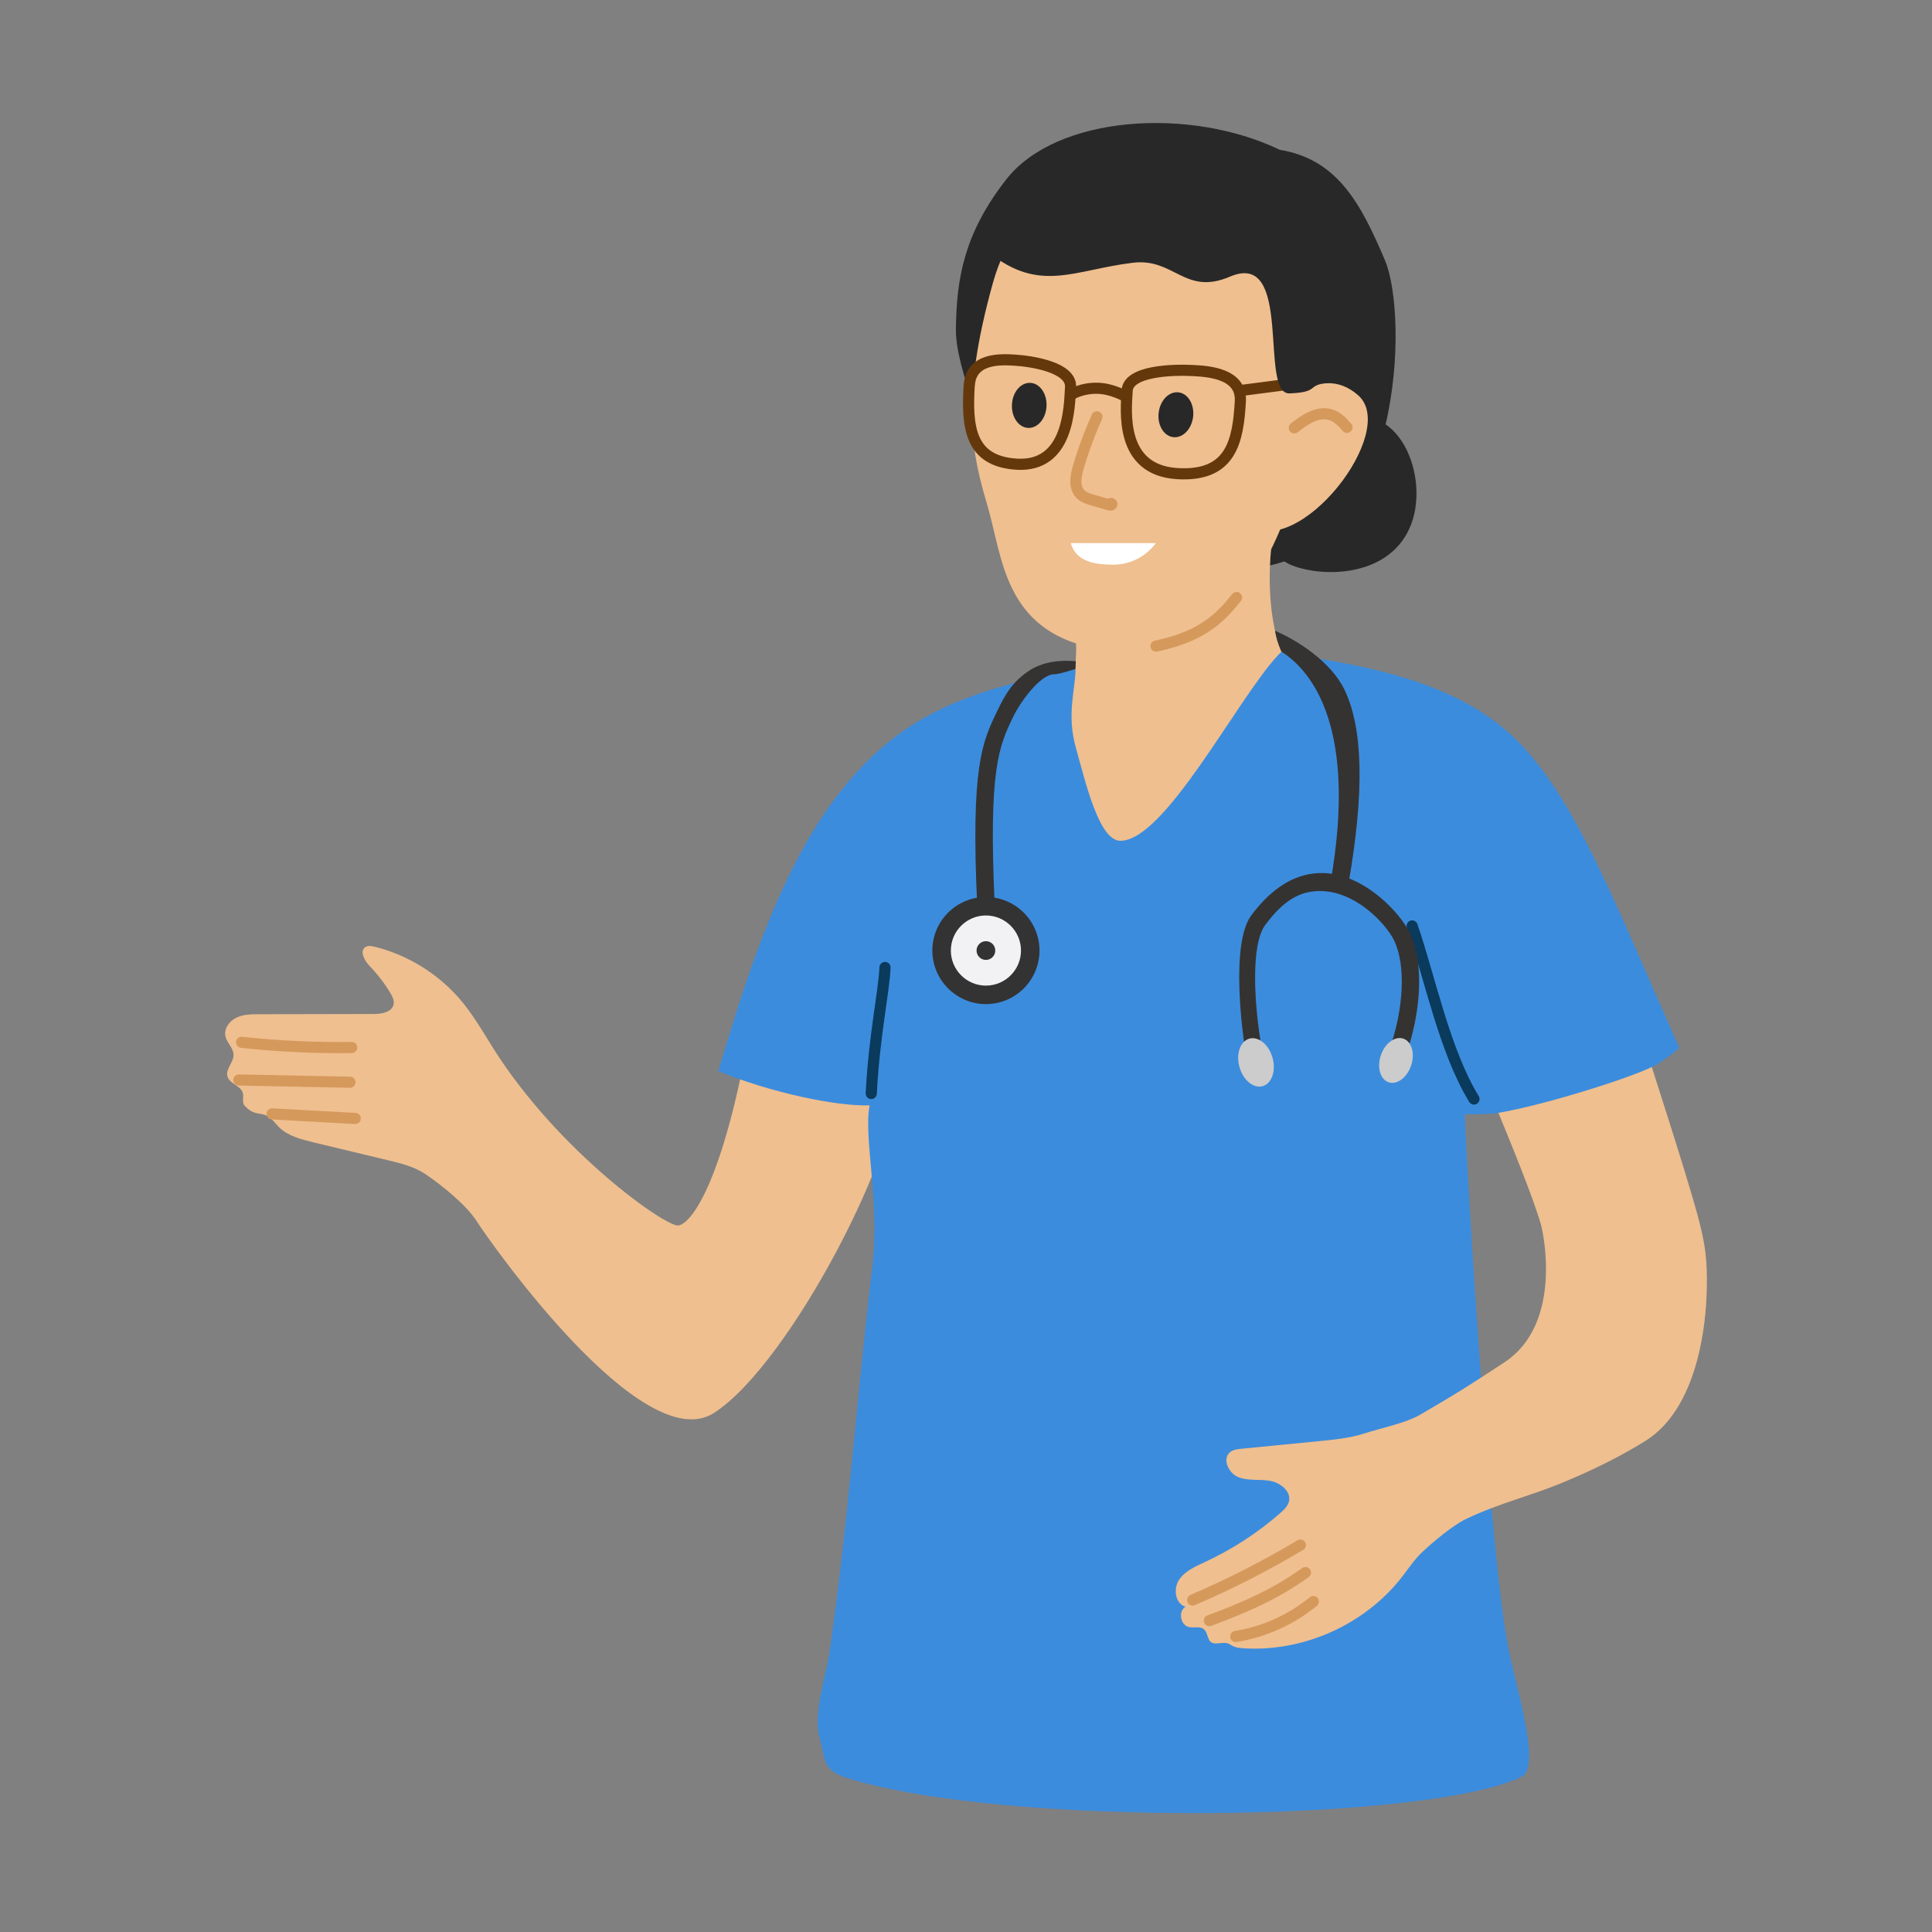 <?xml version="1.0" encoding="UTF-8"?>
<svg id="Colours" xmlns="http://www.w3.org/2000/svg" viewBox="0 0 260 260">
  <rect x="0" y="0" width="260" height="260" fill="#808080" stroke="none"/>
  <defs>
    <style>
      .cls-1 {
        fill: #343332;
      }

      .cls-2 {
        stroke: #65380b;
      }

      .cls-2, .cls-3, .cls-4 {
        fill: none;
        stroke-linecap: round;
        stroke-linejoin: round;
        stroke-width: 1.5px;
      }

      .cls-3 {
        stroke: #d6995c;
      }

      .cls-5 {
        fill: #f2f2f4;
      }

      .cls-6 {
        fill: #ccc;
      }

      .cls-7 {
        fill: #fff;
      }

      .cls-8 {
        fill: #3c8cdd;
      }

      .cls-9 {
        fill: #282828;
      }

      .cls-10 {
        fill: #efbf8f;
      }

      .cls-11 {
        fill: #333;
      }

      .cls-4 {
        stroke: #0a3a5c;
      }
    </style>
  </defs>
  <g>
    <path class="cls-9" d="M172.22,20.16c7.85,1.28,10.97,7.38,14.16,14.86,3.18,7.48,2.42,38.29-16.52,41.27-14.73-1.17-25.14,6.06-31.96-7-5.22-9.97-9.32-19.77-9.26-25.02.09-6.9,1.13-12.87,6.75-20.09,6.76-8.69,24.74-9.84,36.83-4.02Z"/>
    <path class="cls-10" d="M172.12,68.17c-1.82,5.96-2.02,17.55,1.94,22.36.73.89,2.69,6.08,3.2,7.1,1.14,2.26.38,5.09-1.12,7.14s-3.61,3.53-5.54,5.18c-2.53,2.17-4.81,4.7-7.74,6.3s-6.79,2.08-9.45.07c-.89-.67-7.34,1.11-7.97.19-2.59-3.81-9.4-16.53-8.6-21.07.26-1.46,7.63-1.7,7.87-5.59.08-1.3.13-2.33.11-2.82-.11-4.02-.27-8.01-3.02-10.95l30.29-7.91Z"/>
    <path class="cls-9" d="M178.88,57.48c8.61-5.38,13.71,6.03,11.03,13.07-2.67,7.04-11.55,7.24-15.95,5.57-4.4-1.67-9.12-9.88,4.92-18.64Z"/>
    <path class="cls-10" d="M161.26,22.96c-13.75-2.41-24.3,3.21-27.61,15.01-4.53,16.15-2.79,23.2-.76,30.09,2.03,6.89,2.2,16.6,14.12,19.12,9.94,2.1,20.19-2.05,26.03-17.84,1.47-3.98,3.78-10.85,4.69-16.54,3.54-22.15-6.35-28.06-16.46-29.83Z"/>
    <path class="cls-7" d="M144.08,73.09h11.47s-1.9,2.9-5.73,2.9c-2.93,0-5.02-.58-5.73-2.9Z"/>
    <path class="cls-9" d="M160.58,55.91c.12-1.67-.83-3.07-2.12-3.12-1.29-.05-2.43,1.26-2.55,2.93-.12,1.67.83,3.07,2.12,3.12,1.29.05,2.43-1.26,2.55-2.93Z"/>
    <path class="cls-9" d="M140.84,54.51c.02-1.67-1.01-3.01-2.3-2.99-1.29.03-2.35,1.4-2.36,3.08-.02,1.68,1.01,3.01,2.3,2.99,1.29-.03,2.35-1.41,2.36-3.08Z"/>
    <path class="cls-3" d="M147.62,56.09c-.99,2.21-1.83,4.48-2.51,6.8-.35,1.2-.6,2.66.26,3.57.45.48,1.11.68,1.74.86.71.21,1.43.41,2.14.62.13.04.3.06.37-.05s-.19-.22-.17-.09"/>
    <path class="cls-10" d="M171.45,55.82s5.86-7.47,11.34-2.61c5.48,4.86-7.92,22.23-14.96,17.48,0,0,1.44-6.11,3.62-14.87Z"/>
    <path class="cls-3" d="M181.27,57.51c-.61-.73-1.33-1.44-2.24-1.71-1.72-.5-3.44.67-4.85,1.78"/>
    <g>
      <path class="cls-2" d="M166.92,54.02c.22-3.77-4.33-4.04-6.28-4.15-2.79-.16-8.79.02-8.95,2.68-.15,2.66-1.08,10.73,6.78,11.19,7.24.42,8.14-4.38,8.45-9.71Z"/>
      <path class="cls-2" d="M130.44,51.9c.22-3.77,4.27-3.54,6.01-3.44,2.48.14,7.78.99,7.62,3.64-.15,2.66-.22,10.78-7.23,10.37-6.45-.38-6.72-5.25-6.41-10.58Z"/>
      <path class="cls-2" d="M144.32,53.01s1.3-.8,3.36-.76,3.93,1.17,3.93,1.17"/>
      <line class="cls-2" x1="166.91" y1="52.56" x2="174.84" y2="51.53"/>
    </g>
    <path class="cls-9" d="M133.08,33.98c6.88,5.5,11.41,2.35,19.37,1.38,5.59-.68,6.99,4.47,13.07,1.87,8.63-3.69,3.84,15.87,8.02,15.71,4.18-.16,2.16-1.16,5.26-1.42,3.18-8.34,4.13-20.16-6.58-25.91-6.85-3.69-13.69-5.2-22.58-5.61-6.38-.3-13.47,6.88-16.57,13.98Z"/>
    <path class="cls-3" d="M166.41,80.41c-2.09,2.62-4.49,5.21-10.84,6.54"/>
  </g>
  <path class="cls-10" d="M102.99,134.58c-1.02,3.03-2.41,5.96-3.05,9.09-3.32,16.19-7.01,21.03-8.66,21.25-1.65.22-16.08-9.87-24.89-23.83-1.49-2.37-2.88-4.82-4.75-6.91-2.95-3.31-6.91-5.7-11.21-6.77-.42-.1-.89-.19-1.25.04-.85.55-.12,1.84.58,2.57,1.05,1.09,1.98,2.3,2.76,3.59.28.47.55,1,.45,1.54-.21,1.07-1.61,1.31-2.69,1.31-5.14.01-10.28.02-15.42.03-1.04,0-2.12.01-3.06.47-.94.45-1.69,1.48-1.46,2.5.2.9,1.08,1.58,1.09,2.5,0,1.03-1.1,1.92-.82,2.9.27.97,1.67,1.2,2.04,2.13.23.57-.15,1.35.26,1.8,1.29,1.4,2.06.85,3.09,1.41.62.34,1.03.97,1.53,1.47,1.2,1.2,2.95,1.65,4.6,2.05,3.33.8,6.67,1.6,10,2.4,1.8.43,3.64.88,5.17,1.92,2.14,1.45,5.48,4.14,6.87,6.33,1.73,2.73,22.27,31.98,31.91,25.78,10.27-6.6,25.6-36.42,24.74-45.69-.09-.94-.23-1.9-.65-2.75-.43-.85-1.12-1.54-1.85-2.16-3.99-3.42-9.32-5.23-14.57-4.94"/>
  <path class="cls-8" d="M202.93,221.53c1.17,5.84,4.52,16.28,1.84,17.58-12.66,6.14-69.41,6.83-90.67.2-3.51-1.1-2.95-2.37-3.82-5.55-.88-3.19.87-8.12,1.34-11.37,2.6-18.06,3.54-33.2,5.78-52.02,1.04-8.73-1.22-17.23-.37-21.62-4.37.17-13.33-1.7-20.37-4.61,3.13-10.23,7.62-26.04,15.91-36.93,8.28-10.9,17.2-14.18,32.17-17.14-.02,2.72-1.22,6.09.04,10.54,1.26,4.45,3.09,12.54,5.99,12.54,6.01,0,15.68-18.99,21.15-24.9,1.28-1.38.79-.35,3.09,0,12.44,1.88,23.43,4.69,30.61,12.96,7.17,8.27,12.1,21.19,20.37,39.81-5.98,5.42-20.06,9.25-28.86,8.92.35,9.52,3.4,59.53,5.82,71.62Z"/>
  <path class="cls-10" d="M201.65,149.76c1.45,3.53,4.61,11.19,5.72,15.02.26.89,3.06,13.35-4.96,18.59-5.12,3.35-6.12,4-11.41,7.08-1.79,1.04-5.37,1.8-7.33,2.44-1.98.64-4.07.85-6.14,1.05-3.49.34-6.99.69-10.48,1.03-.52.05-1.06.11-1.48.43-1.14.87-.27,2.84,1.06,3.38,1.33.54,2.84.26,4.25.5,1.41.23,2.94,1.43,2.57,2.82-.16.61-.64,1.06-1.11,1.48-3.05,2.68-6.48,4.91-10.16,6.62-1.31.61-2.72,1.21-3.51,2.41s-.52,3.21.87,3.61c-1.02.63-.69,2.52.49,2.75.67.14,1.46-.16,1.98.28.58.49.46,1.63,1.18,1.86.51.16,1.24-.07,1.78,0,.36.05.42.11.73.3.49.31,1.09.37,1.66.41,8.09.51,16.34-3.2,21.31-9.6.87-1.12,1.65-2.31,2.67-3.29,1.39-1.33,4.21-3.69,5.95-4.51,4.77-2.26,8.49-3,13.35-5.04,3.72-1.56,7.35-3.32,10.78-5.46,7.75-4.82,8.63-18.11,8.2-24.19-.2-2.88-1.01-5.68-1.81-8.46-1.19-4.11-3.41-11.08-5.52-17.67-3.82,1.81-15.13,5.26-20.64,6.16Z"/>
  <path class="cls-4" d="M190.04,124.61c2.43,7.08,4.36,16.82,8.32,23.29"/>
  <path class="cls-3" d="M160.51,215.32c4.99-2.14,9.83-4.61,14.49-7.39"/>
  <path class="cls-3" d="M162.75,218.1c4.7-1.76,8.82-3.51,12.93-6.47"/>
  <path class="cls-3" d="M166.3,220.23c3.81-.61,7.45-2.25,10.44-4.7"/>
  <path class="cls-3" d="M32.51,140.27c4.92.53,9.87.77,14.82.7"/>
  <path class="cls-3" d="M32.14,145.34c4.98.1,9.97.2,14.95.3"/>
  <path class="cls-3" d="M36.61,149.9c3.73.21,7.47.41,11.2.62"/>
  <g>
    <path class="cls-1" d="M172.45,87.69c4.37,2.8,10.15,10.6,6.64,30.85-.09.51.26,1,.77,1.09.06,0,.11.01.17.01.45,0,1.39-.4,1.47-.86,2.12-12.23,1.94-20.71-.54-25.91-1.88-3.94-6.59-6.79-9.37-7.99.14.94.38,1.71.85,2.8Z"/>
    <path class="cls-1" d="M138.71,90.13c-2.51,1.53-3.59,3.64-4.47,5.48l-.09.18c-1.96,4.1-3.52,7.34-2.64,26.1.02.51.91.82,1.41.82.01,0,.03,0,.04,0,.52-.02.92-.47.9-.99-.85-18.28.61-21.33,2.46-25.2l.09-.18c.74-1.55,3.42-5.49,5.4-5.6.7.04,2.54-.63,2.92-.7,0-.08.05-1.05.05-1.05-3.07-.27-4.97.46-6.07,1.13Z"/>
    <g>
      <circle class="cls-5" cx="132.68" cy="127.92" r="5.67"/>
      <path class="cls-11" d="M132.68,135.13c3.98,0,7.21-3.24,7.21-7.21s-3.24-7.21-7.21-7.21-7.21,3.24-7.21,7.21,3.24,7.21,7.21,7.21ZM132.68,123.2c2.6,0,4.72,2.12,4.72,4.72s-2.12,4.72-4.72,4.72-4.72-2.12-4.72-4.72,2.12-4.72,4.72-4.72Z"/>
    </g>
    <circle class="cls-11" cx="132.68" cy="127.92" r="1.26"/>
    <path class="cls-1" d="M189.56,140.88c1.65-5.11,2.22-12.06-.24-16.07-1.72-2.81-6.08-7.08-11.03-7.31-3.63-.17-6.95,1.74-9.88,5.66-2.91,3.89-1.11,16.35-.89,17.76l2.23-.13c-.9-5.19-1.53-13.58.54-16.34,2.54-3.39,4.78-4.66,7.73-4.53,4.18.19,7.82,3.7,9.28,6.07,1.83,2.98,1.77,8.79-.02,14.35l2.28.53Z"/>
    <ellipse class="cls-6" cx="187.86" cy="142.7" rx="3.1" ry="2.15" transform="translate(-7.21 275.38) rotate(-71.44)"/>
    <ellipse class="cls-6" cx="169.03" cy="142.98" rx="2.31" ry="3.32" transform="translate(-32.21 50.68) rotate(-15.59)"/>
  </g>
  <path class="cls-4" d="M117.25,147.16c.38-7.65,1.71-13.66,1.85-16.96"/>
</svg>